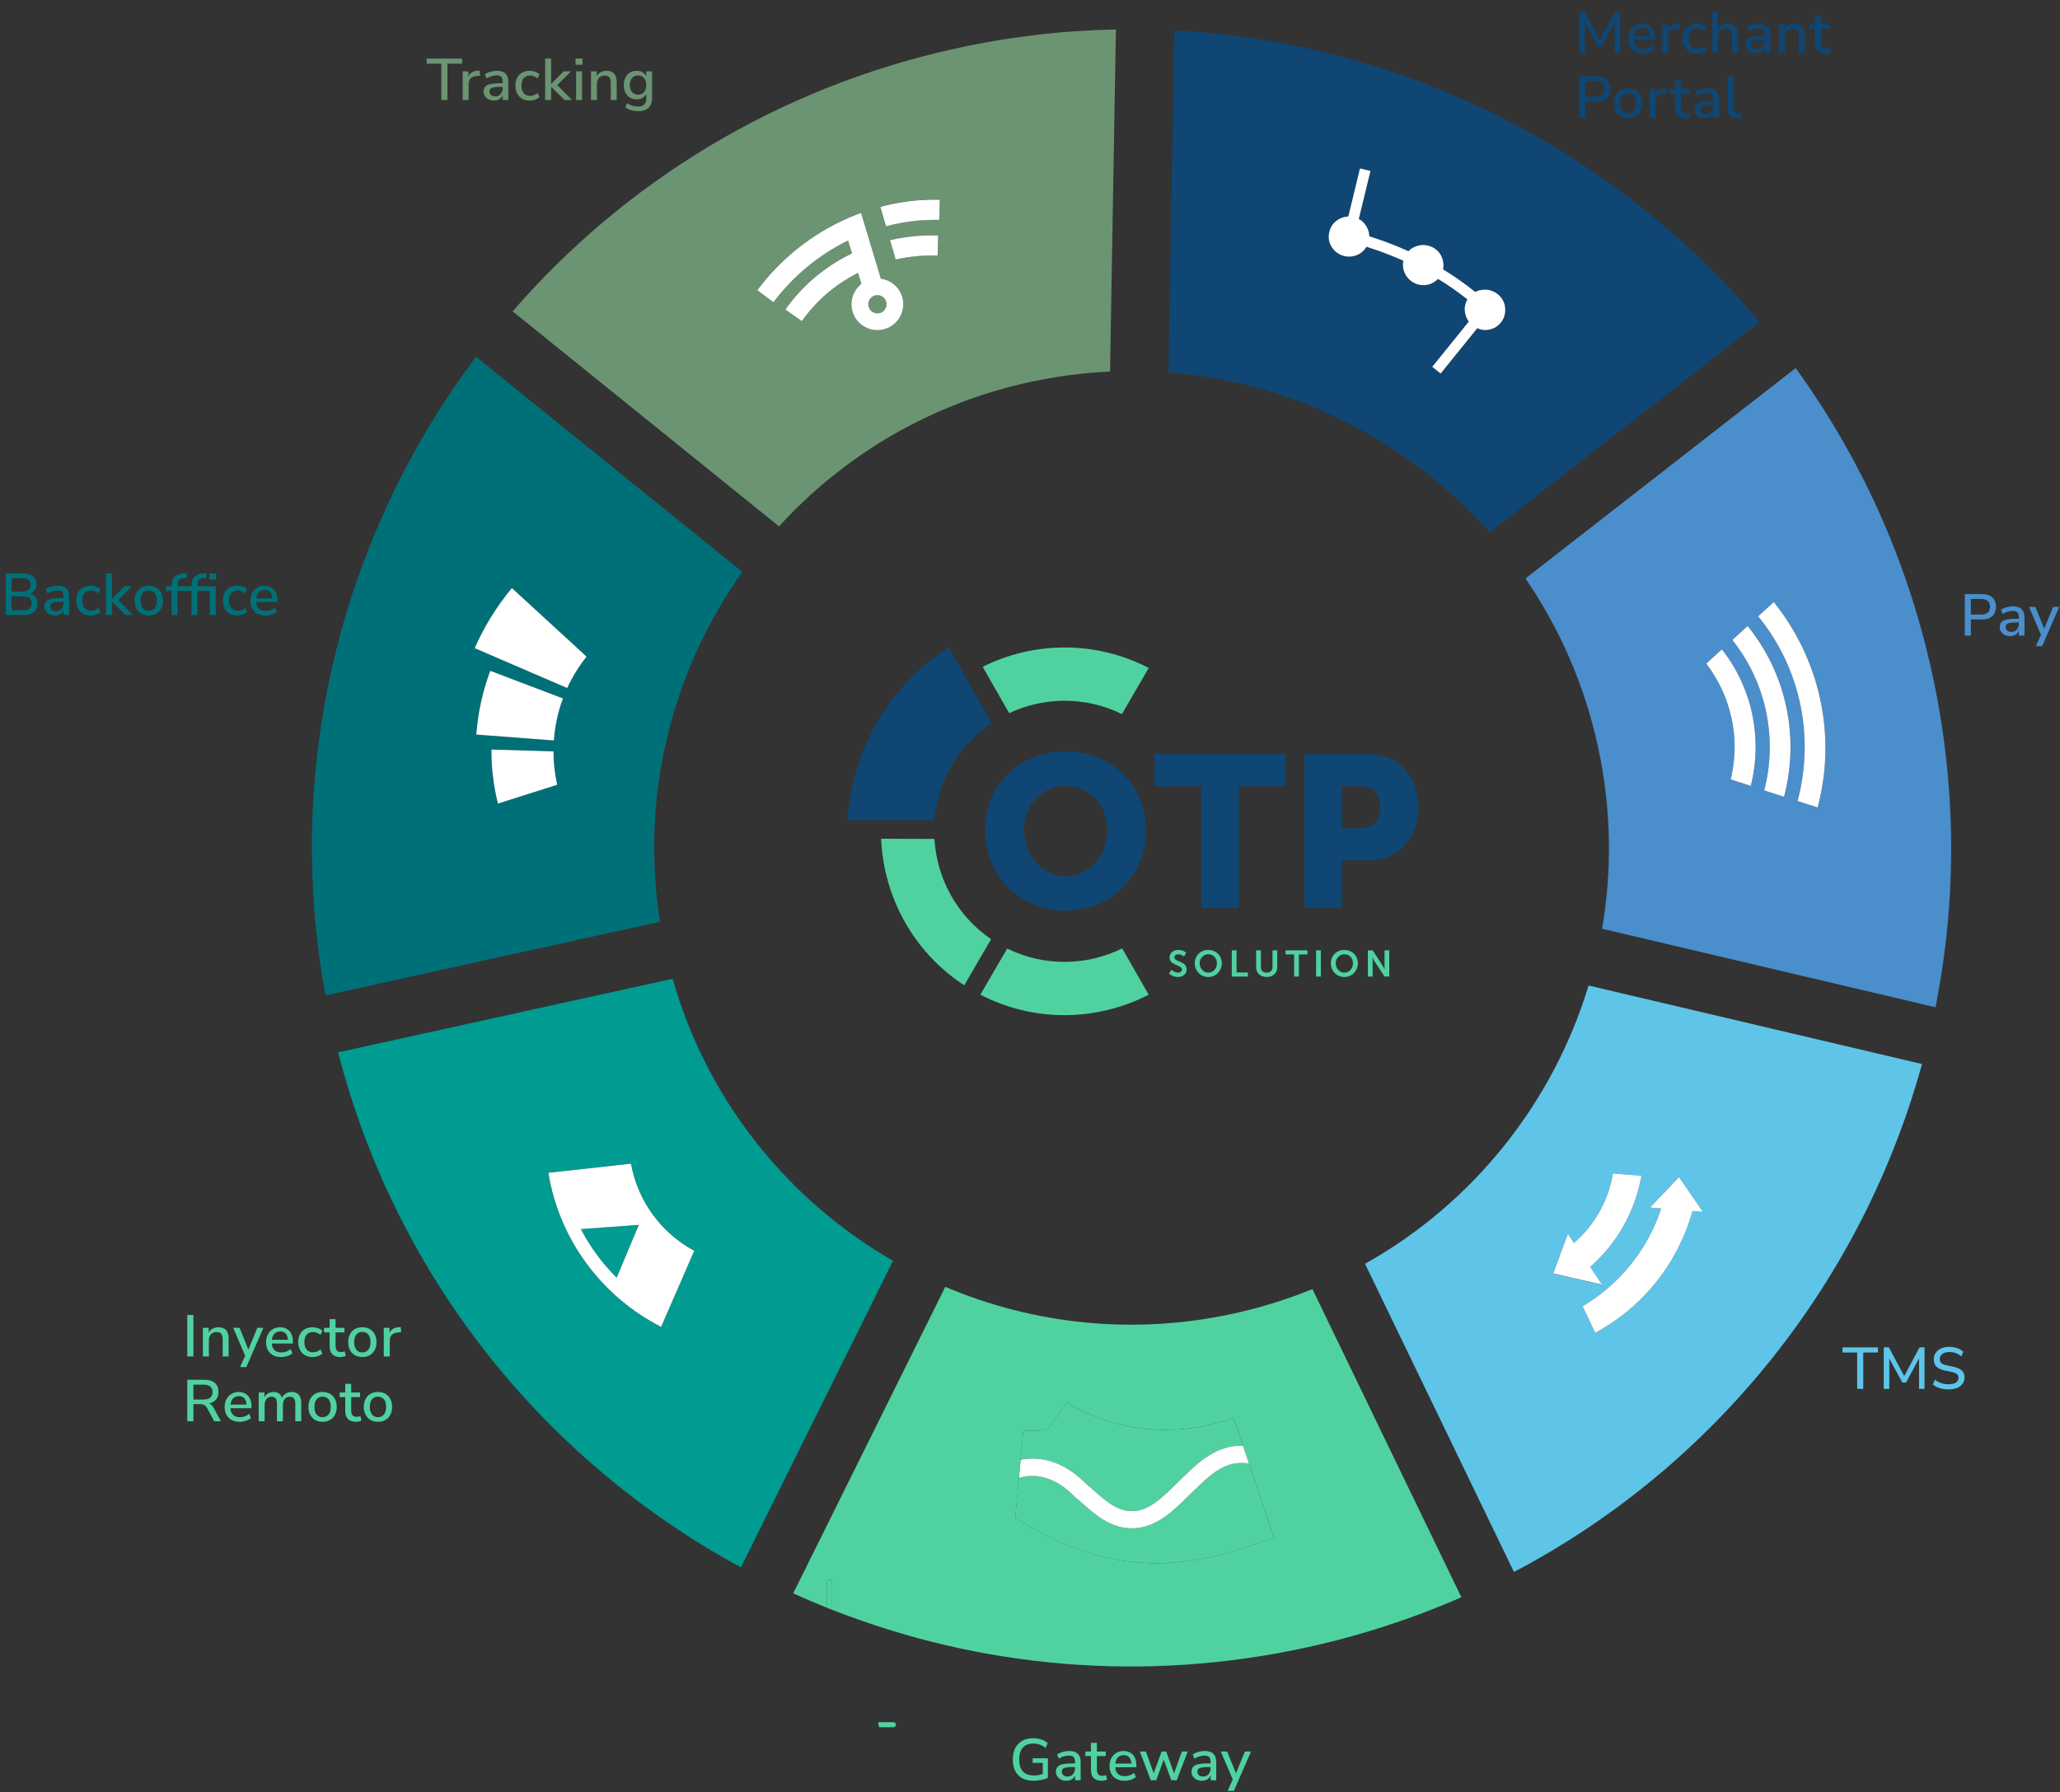 <svg xmlns="http://www.w3.org/2000/svg" width="700" height="609" viewBox="0 0 700 609" fill="none"><rect x="0" y="0" width="700" height="609" fill="#333333" stroke="none"/><g clip-path="url(#clip0_1454_3406)"><path d="M303.581 587C304.056 587 304.447 586.61 304.447 586.135C304.447 585.66 304.056 585.271 303.581 585.271H298.455C298.455 585.881 298.574 586.457 298.744 587H303.581Z" fill="#50D2A0"></path><path d="M423.767 497.276C416.231 496.326 411.292 501.125 405.572 506.703L403.179 509.042C398.766 513.366 393.283 518.757 385.951 519.334C385.476 519.368 385.018 519.385 384.576 519.385C377.329 519.385 372.101 514.722 367.468 510.585C367.077 510.229 366.687 509.907 366.296 509.585C365.635 509.025 364.99 508.483 364.396 507.906C357.199 500.887 350.495 500.989 346.234 502.227L344.979 515.841C375.886 535.237 400.921 535.068 432.847 522.437L424.429 497.428C424.208 497.395 423.987 497.31 423.767 497.276Z" fill="#50D2A0"></path><path d="M419.404 446.361C385.204 453.889 351.156 450.04 321.216 437.324L269.533 541.493C273.318 543.206 277.154 544.834 281.024 546.393V537.73C281.024 537.255 281.414 536.865 281.889 536.865C282.365 536.865 282.755 537.255 282.755 537.73V547.072C332.469 566.62 388.327 572.131 444.422 559.771C462.668 555.752 480.099 550.039 496.58 542.816L445.967 438.087C437.514 441.529 428.637 444.326 419.421 446.361H419.404ZM344.995 515.841L346.251 502.227L346.811 496.055L347.71 486.323C347.71 486.323 349.747 486.255 351.784 486.171C353.821 486.103 355.857 486.018 355.857 486.018L357.198 484.119L361.306 478.253L362.46 476.608C380.01 487.137 400.819 488.527 418.946 481.847L419.794 483.678C419.794 483.678 419.794 483.678 419.811 483.678L422.374 491.291L424.428 497.411L432.847 522.42C400.921 535.068 375.885 535.22 344.978 515.824L344.995 515.841Z" fill="#50D2A0"></path><path d="M368.503 503.719C368.996 504.194 369.522 504.634 370.065 505.092C370.489 505.448 370.93 505.821 371.355 506.211C375.802 510.179 379.994 513.926 385.476 513.485C390.67 513.078 394.93 508.89 399.055 504.855L401.465 502.498C407.269 496.852 413.244 491.054 422.358 491.291L419.795 483.679C419.795 483.679 419.795 483.679 419.778 483.679L418.93 481.847C400.803 488.527 380.011 487.137 362.444 476.608L361.29 478.253L357.182 484.119L355.841 486.018C355.841 486.018 353.805 486.086 351.768 486.171C349.731 486.239 347.694 486.323 347.694 486.323L346.795 496.055C352.481 494.97 360.322 495.75 368.486 503.719H368.503Z" fill="#50D2A0"></path><path d="M281.891 536.865C281.416 536.865 281.025 537.255 281.025 537.73V546.394C281.602 546.631 282.18 546.852 282.757 547.089V537.747C282.757 537.272 282.366 536.882 281.891 536.882V536.865Z" fill="#50D2A0"></path><path d="M463.84 429.492L514.453 534.221C583.142 498.073 632.941 434.917 653.105 361.606L539.811 334.919C527.777 374.61 500.739 408.841 463.84 429.492ZM570.549 400.008L578.679 411.825L575.148 411.537C570.311 428.695 558.786 443.954 542.051 452.923L537.774 443.903C550.215 436.545 559.856 424.812 564.472 410.672L560.653 410.367L570.549 399.991V400.008ZM549.298 398.923L557.768 399.584C555.612 411.944 549.264 422.744 540.337 430.628L544.376 436.63L527.777 432.832L532.75 419.387L534.838 422.49C541.949 416.318 546.566 407.909 548.059 398.855L549.282 398.957L549.298 398.923Z" fill="#5EC5E9"></path><path d="M656.432 228.291C647.963 189.855 631.889 155.047 610.181 125.088L518.357 196.586C529.78 213.252 538.284 232.343 542.9 253.282C547.568 274.424 547.856 295.516 544.394 315.624L657.688 342.311C664.986 305.723 664.986 267.066 656.432 228.291ZM594.922 267.1L594.294 266.896L589.457 265.337L588.099 264.896C591.562 250.79 588.15 236.412 579.799 225.544L580.869 224.578L585.095 220.729C595.703 234.174 598.894 251.417 594.922 267.117V267.1ZM606.243 270.745L599.522 268.575C603.986 251.264 600.472 232.224 588.676 217.44L593.904 212.676C607.448 229.393 611.454 251.078 606.26 270.728L606.243 270.745ZM617.666 274.407L610.843 272.22C616.546 250.993 612.201 227.494 597.468 209.454L602.764 204.622C618.039 223.594 624.353 249.416 617.666 274.424V274.407Z" fill="#4A8ECC"></path><path d="M506.136 180.954L597.942 109.456C548.84 51.013 476.84 14.341 399.037 10.322L397.051 126.58C439.398 129.852 478.504 149.723 506.136 180.954ZM486.702 124.715L499.126 109.337C498.685 108.744 498.328 108.083 498.091 107.32C497.649 105.963 497.615 104.641 497.989 103.352C498.141 102.827 498.362 102.318 498.668 101.826C495.375 99.181 491.997 96.859 488.654 94.841C488.212 95.316 487.703 95.723 487.126 96.045C486.074 96.655 484.953 96.944 483.731 96.96C482.475 96.96 481.304 96.655 480.184 96.011C479.2 95.434 478.385 94.655 477.774 93.637C477.027 92.417 476.688 91.145 476.739 89.806C476.739 89.433 476.823 89.043 476.908 88.67C472.02 86.483 467.658 84.94 464.365 83.922C464.06 84.448 463.669 84.94 463.211 85.38C462.329 86.211 461.31 86.771 460.122 87.059C458.9 87.364 457.678 87.33 456.439 86.974C455.353 86.652 454.385 86.076 453.537 85.245C452.518 84.245 451.89 83.075 451.636 81.769C451.432 80.718 451.5 79.616 451.839 78.446C452.365 76.649 453.503 75.292 455.217 74.411C456.133 73.936 457.101 73.682 458.119 73.631C458.136 73.631 458.17 73.631 458.187 73.631L462.142 57.287L465.706 58.151L461.752 74.445C462.974 75.106 463.924 76.106 464.586 77.463C465.061 78.429 465.299 79.395 465.316 80.379C468.795 81.447 473.429 83.058 478.64 85.414C479.505 84.482 480.608 83.855 481.966 83.515C482.968 83.261 483.969 83.244 484.97 83.448C485.751 83.6 486.464 83.871 487.109 84.245C488.84 85.245 489.927 86.72 490.351 88.704C490.572 89.704 490.589 90.67 490.385 91.603C494.017 93.807 497.7 96.35 501.298 99.283C502.266 98.758 503.335 98.486 504.557 98.486C505.593 98.486 506.56 98.69 507.494 99.131C508.223 99.47 508.851 99.894 509.394 100.402C510.837 101.776 511.55 103.471 511.499 105.506C511.465 107.286 510.837 108.829 509.632 110.1C508.8 110.982 507.799 111.592 506.628 111.931C505.474 112.27 504.303 112.287 503.115 112.016C502.741 111.931 502.368 111.796 502.028 111.643L489.57 127.055L486.719 124.766L486.702 124.715Z" fill="#0F4673"></path><path d="M349.595 129.92C358.829 127.886 368.062 126.682 377.193 126.275L379.196 10C361.154 10.356 342.891 12.492 324.594 16.511C263.797 29.888 212.064 62.169 174.197 105.811L264.714 178.885C286.507 155.013 315.616 137.397 349.595 129.903V129.92ZM318.586 86.838C313.715 86.686 308.945 87.144 304.363 88.161L302.445 81.582C307.706 80.379 313.205 79.819 318.806 79.989L318.603 86.838H318.586ZM319.333 67.866L319.146 74.699C313.053 74.529 306.959 75.292 301.036 76.852L299.101 70.257C305.754 68.493 312.577 67.68 319.316 67.849L319.333 67.866ZM257.314 98.605C264.578 88.873 274.168 80.904 285.047 75.53C287.508 74.326 290.02 73.258 292.566 72.325L299.305 94.688C300.561 94.858 301.8 95.299 302.937 96.028C307.01 98.69 308.147 104.149 305.483 108.201C302.818 112.27 297.353 113.406 293.296 110.744C289.223 108.083 288.085 102.623 290.75 98.571C291.293 97.74 291.955 97.045 292.685 96.469L291.531 92.722C283.961 96.536 277.376 102.098 272.453 109.117L266.852 105.183C272.674 96.909 280.482 90.416 289.494 86.092L288.136 81.701C278.309 86.533 269.517 93.705 262.813 102.674L257.314 98.588V98.605Z" fill="#6B9472"></path><path d="M252.255 194.347L161.738 121.256C116.658 181.36 96.07 259.25 110.616 338.275L224.283 313.25C217.46 270.101 228.493 227.799 252.272 194.33L252.255 194.347ZM187.825 267.184L169.223 273.085C167.679 266.964 166.966 260.809 167.017 254.723L188.097 255.367C188.097 259.165 188.504 262.963 189.353 266.693L187.825 267.167C187.825 267.167 187.825 267.167 187.825 267.184ZM188.216 251.637L161.84 249.636C162.383 242.176 163.996 234.886 166.575 227.985L191.271 237.378C189.557 242.007 188.555 246.805 188.199 251.654L188.216 251.637ZM192.765 233.784L161.314 220.237C164.505 213.014 168.697 206.131 173.959 199.807L192.663 216.982L194.021 218.219L198.179 222.034L199.333 223.102C196.668 226.442 194.496 230.02 192.782 233.75L192.765 233.784Z" fill="#007078"></path><path d="M209.535 434.222L217.088 416.25L197.383 417.674C200.574 423.829 204.698 429.407 209.535 434.205V434.222Z" fill="#009B91"></path><path d="M228.545 332.63L114.895 357.638C134.855 435.138 185.977 496.971 251.764 532.661L303.464 428.474C268.075 408.061 240.46 374.423 228.562 332.63H228.545ZM235.385 426.253L224.658 450.905C204.936 440.834 190.101 421.777 186.35 398.549L207.007 396.278L208.5 396.108L213.1 395.599L214.39 395.464C216.766 408.434 224.947 419.099 235.894 425.033L235.368 426.219L235.385 426.253Z" fill="#009B91"></path><path d="M580.868 224.561L579.799 225.527C588.133 236.412 591.561 250.79 588.099 264.879L589.456 265.32L594.294 266.88L594.922 267.083C598.893 251.366 595.702 234.14 585.094 220.695L580.868 224.544V224.561Z" fill="white"></path><path d="M588.66 217.474C600.456 232.258 603.986 251.298 599.505 268.609L606.227 270.779C611.437 251.129 607.415 229.444 593.87 212.727L588.643 217.491L588.66 217.474Z" fill="white"></path><path d="M597.451 209.454C612.184 227.494 616.529 250.993 610.826 272.221L617.649 274.408C624.336 249.4 618.022 223.595 602.747 204.605L597.451 209.438V209.454Z" fill="white"></path><path d="M532.598 424.32L536.4 433.764C537.757 432.764 539.081 431.713 540.337 430.594L534.855 422.438C534.125 423.083 533.378 423.71 532.598 424.303V424.32Z" fill="white"></path><path d="M540.336 430.611C549.264 422.744 555.612 411.944 557.767 399.567L549.298 398.905L548.076 398.804C546.582 407.857 541.965 416.267 534.854 422.438L532.766 419.336L527.793 432.781L544.392 436.579L540.353 430.577L540.336 430.611Z" fill="white"></path><path d="M570.548 400.008L560.653 410.384L564.472 410.689C559.855 424.829 550.215 436.545 537.773 443.92L542.051 452.94C558.803 443.971 570.311 428.712 575.148 411.554L578.678 411.842L570.548 400.025V400.008Z" fill="white"></path><path d="M565.576 406.941C565.253 408.213 564.863 409.468 564.473 410.705L575.149 411.553C575.352 410.858 575.556 410.163 575.726 409.451L565.593 406.941H565.576Z" fill="white"></path><path d="M188.081 255.367L167.001 254.723C166.95 260.792 167.663 266.964 169.207 273.085L187.809 267.184C187.809 267.184 187.809 267.184 187.809 267.167L189.337 266.693C188.505 262.98 188.081 259.182 188.081 255.367Z" fill="white"></path><path d="M161.84 249.637L188.216 251.637C188.555 246.788 189.574 241.99 191.288 237.362L166.592 227.969C164.012 234.869 162.4 242.16 161.857 249.62L161.84 249.637Z" fill="white"></path><path d="M198.162 222.068L194.004 218.254L192.646 217.016L173.942 199.841C168.68 206.165 164.488 213.048 161.297 220.271L192.748 233.818C194.462 230.088 196.634 226.51 199.299 223.17L198.145 222.102L198.162 222.068Z" fill="white"></path><path d="M364.395 507.906C364.989 508.483 365.634 509.025 366.296 509.585C366.669 509.907 367.059 510.229 367.467 510.585C372.1 514.722 377.328 519.385 384.575 519.385C385.034 519.385 385.492 519.368 385.95 519.334C393.283 518.757 398.765 513.366 403.178 509.042L405.571 506.703C411.291 501.142 416.23 496.326 423.766 497.276C423.97 497.31 424.207 497.378 424.428 497.428L422.374 491.308C413.277 491.054 407.285 496.869 401.48 502.515L399.07 504.872C394.946 508.907 390.703 513.078 385.492 513.501C380.01 513.942 375.817 510.195 371.371 506.228C370.946 505.838 370.505 505.482 370.081 505.109C369.537 504.651 369.011 504.21 368.519 503.736C360.355 495.767 352.514 494.987 346.828 496.072L346.268 502.244C350.528 501.006 357.232 500.904 364.429 507.923L364.395 507.906Z" fill="white"></path><path d="M214.389 395.48L213.099 395.616L208.499 396.125L207.006 396.294L186.35 398.566C190.101 421.777 204.935 440.851 224.657 450.922L235.384 426.27L235.911 425.083C224.946 419.149 216.765 408.502 214.406 395.514L214.389 395.48ZM209.535 434.222C204.697 429.407 200.573 423.846 197.382 417.691L217.088 416.267L209.535 434.239V434.222Z" fill="white"></path><path d="M503.097 111.965C504.285 112.236 505.457 112.219 506.611 111.88C507.782 111.541 508.783 110.931 509.615 110.049C510.82 108.777 511.448 107.252 511.482 105.454C511.533 103.437 510.82 101.741 509.377 100.351C508.834 99.842 508.206 99.418 507.476 99.079C506.543 98.639 505.575 98.435 504.54 98.435C503.335 98.435 502.249 98.706 501.281 99.232C497.683 96.299 493.983 93.756 490.368 91.552C490.554 90.619 490.554 89.653 490.334 88.652C489.892 86.686 488.823 85.194 487.092 84.193C486.447 83.82 485.734 83.566 484.953 83.396C483.952 83.193 482.95 83.227 481.949 83.464C480.591 83.803 479.488 84.431 478.622 85.363C473.412 83.023 468.795 81.396 465.299 80.328C465.299 79.344 465.044 78.361 464.569 77.411C463.907 76.055 462.956 75.055 461.734 74.393L465.689 58.1L462.125 57.235L458.17 73.58C458.17 73.58 458.119 73.58 458.102 73.58C457.084 73.63 456.116 73.885 455.2 74.359C453.469 75.258 452.348 76.597 451.822 78.395C451.483 79.548 451.415 80.667 451.618 81.718C451.873 83.023 452.518 84.193 453.519 85.194C454.368 86.024 455.336 86.618 456.422 86.923C457.661 87.279 458.883 87.313 460.105 87.008C461.293 86.719 462.311 86.16 463.194 85.329C463.652 84.888 464.043 84.397 464.348 83.871C467.641 84.888 472.003 86.431 476.891 88.618C476.806 88.991 476.738 89.364 476.721 89.754C476.67 91.094 477.01 92.365 477.757 93.586C478.385 94.603 479.182 95.383 480.167 95.96C481.287 96.604 482.458 96.926 483.714 96.909C484.936 96.909 486.056 96.604 487.109 95.994C487.686 95.654 488.195 95.248 488.636 94.79C491.98 96.808 495.358 99.13 498.65 101.775C498.362 102.267 498.124 102.775 497.971 103.301C497.598 104.59 497.632 105.912 498.073 107.268C498.311 108.014 498.667 108.676 499.109 109.286L486.684 124.664L489.536 126.953L501.994 111.541C502.35 111.694 502.707 111.812 503.08 111.914L503.097 111.965Z" fill="white"></path><path d="M296.453 105.998C297.878 106.93 299.813 106.54 300.747 105.099C301.68 103.675 301.29 101.742 299.847 100.809C298.422 99.877 296.487 100.267 295.553 101.708C294.62 103.132 295.01 105.065 296.453 105.998Z" fill="#6B9472"></path><path d="M319.163 74.716L319.349 67.883C312.611 67.697 305.788 68.527 299.135 70.291L301.07 76.886C306.993 75.326 313.086 74.58 319.18 74.733L319.163 74.716Z" fill="white"></path><path d="M304.378 88.177C308.961 87.16 313.73 86.702 318.602 86.855L318.805 80.005C313.204 79.836 307.705 80.395 302.443 81.599L304.361 88.177H304.378Z" fill="white"></path><path d="M288.153 81.718L289.511 86.109C280.515 90.432 272.691 96.926 266.869 105.2L272.47 109.133C277.409 102.114 283.978 96.553 291.547 92.738L292.702 96.485C291.972 97.062 291.31 97.757 290.767 98.588C288.102 102.657 289.239 108.116 293.313 110.761C297.386 113.423 302.834 112.287 305.499 108.218C308.164 104.149 307.027 98.706 302.953 96.044C301.816 95.298 300.577 94.874 299.321 94.705L292.583 72.342C290.037 73.274 287.525 74.342 285.064 75.546C274.184 80.904 264.578 88.889 257.33 98.621L262.829 102.708C269.534 93.739 278.326 86.567 288.153 81.735V81.718ZM295.553 101.707C296.487 100.283 298.421 99.876 299.847 100.809C301.273 101.741 301.68 103.657 300.747 105.098C299.813 106.522 297.895 106.929 296.453 105.997C295.027 105.064 294.62 103.131 295.553 101.707Z" fill="white"></path><path d="M149.981 34V21.64H144.981V19.9H157.041V21.64H152.041V34H149.981ZM157.204 34V24.24H159.164V26.58H158.964C159.178 25.78 159.558 25.173 160.104 24.76C160.664 24.347 161.404 24.107 162.324 24.04L162.984 24L163.124 25.72L161.904 25.84C161.038 25.92 160.378 26.193 159.924 26.66C159.471 27.127 159.244 27.767 159.244 28.58V34H157.204ZM167.888 34.18C167.208 34.18 166.594 34.047 166.048 33.78C165.514 33.513 165.094 33.153 164.788 32.7C164.481 32.247 164.328 31.733 164.328 31.16C164.328 30.44 164.508 29.873 164.868 29.46C165.241 29.033 165.848 28.733 166.688 28.56C167.541 28.373 168.688 28.28 170.128 28.28H171.068V29.52H170.148C169.428 29.52 168.821 29.547 168.328 29.6C167.834 29.653 167.441 29.74 167.148 29.86C166.854 29.967 166.641 30.12 166.508 30.32C166.388 30.52 166.328 30.76 166.328 31.04C166.328 31.547 166.501 31.96 166.848 32.28C167.194 32.587 167.674 32.74 168.288 32.74C168.781 32.74 169.214 32.627 169.588 32.4C169.961 32.16 170.254 31.84 170.468 31.44C170.694 31.04 170.808 30.58 170.808 30.06V27.76C170.808 27 170.648 26.453 170.328 26.12C170.008 25.787 169.481 25.62 168.748 25.62C168.188 25.62 167.628 25.707 167.068 25.88C166.508 26.04 165.934 26.3 165.348 26.66L164.728 25.24C165.074 25 165.474 24.793 165.928 24.62C166.381 24.447 166.854 24.313 167.348 24.22C167.854 24.113 168.341 24.06 168.808 24.06C169.701 24.06 170.434 24.2 171.008 24.48C171.594 24.76 172.028 25.187 172.308 25.76C172.588 26.333 172.728 27.073 172.728 27.98V34H170.828V31.82H171.008C170.901 32.313 170.701 32.74 170.408 33.1C170.128 33.447 169.774 33.713 169.348 33.9C168.921 34.087 168.434 34.18 167.888 34.18ZM180.01 34.18C179.01 34.18 178.143 33.973 177.41 33.56C176.69 33.133 176.13 32.54 175.73 31.78C175.33 31.007 175.13 30.1 175.13 29.06C175.13 28.033 175.33 27.147 175.73 26.4C176.13 25.653 176.69 25.08 177.41 24.68C178.143 24.267 179.01 24.06 180.01 24.06C180.623 24.06 181.23 24.167 181.83 24.38C182.43 24.58 182.923 24.873 183.31 25.26L182.67 26.68C182.31 26.333 181.903 26.08 181.45 25.92C180.997 25.747 180.57 25.66 180.17 25.66C179.223 25.66 178.49 25.96 177.97 26.56C177.463 27.147 177.21 27.987 177.21 29.08C177.21 30.173 177.463 31.033 177.97 31.66C178.49 32.273 179.223 32.58 180.17 32.58C180.57 32.58 180.997 32.5 181.45 32.34C181.903 32.167 182.31 31.907 182.67 31.56L183.31 33C182.923 33.36 182.423 33.647 181.81 33.86C181.21 34.073 180.61 34.18 180.01 34.18ZM185.246 34V19.9H187.266V28.5H187.306L191.546 24.24H194.046L188.906 29.4V28.46L194.406 34H191.886L187.306 29.54H187.266V34H185.246ZM195.578 21.98V19.88H197.938V21.98H195.578ZM195.758 34V24.24H197.778V34H195.758ZM200.822 34V24.24H202.782V26.32H202.562C202.855 25.573 203.315 25.013 203.942 24.64C204.568 24.253 205.288 24.06 206.102 24.06C206.875 24.06 207.515 24.207 208.022 24.5C208.542 24.78 208.928 25.213 209.182 25.8C209.435 26.373 209.562 27.1 209.562 27.98V34H207.542V28.1C207.542 27.54 207.468 27.087 207.322 26.74C207.175 26.38 206.955 26.113 206.662 25.94C206.368 25.767 205.988 25.68 205.522 25.68C204.988 25.68 204.515 25.793 204.102 26.02C203.702 26.247 203.388 26.573 203.162 27C202.948 27.427 202.842 27.92 202.842 28.48V34H200.822ZM216.965 37.78C216.085 37.78 215.265 37.673 214.505 37.46C213.745 37.247 213.072 36.927 212.485 36.5L213.105 35.06C213.492 35.313 213.885 35.527 214.285 35.7C214.698 35.887 215.112 36.02 215.525 36.1C215.952 36.18 216.385 36.22 216.825 36.22C217.758 36.22 218.458 35.98 218.925 35.5C219.392 35.033 219.625 34.34 219.625 33.42V31.38H219.805C219.605 32.113 219.185 32.693 218.545 33.12C217.905 33.547 217.165 33.76 216.325 33.76C215.445 33.76 214.678 33.56 214.025 33.16C213.372 32.747 212.865 32.18 212.505 31.46C212.145 30.727 211.965 29.873 211.965 28.9C211.965 27.927 212.145 27.08 212.505 26.36C212.865 25.64 213.372 25.08 214.025 24.68C214.678 24.267 215.445 24.06 216.325 24.06C217.178 24.06 217.918 24.273 218.545 24.7C219.185 25.127 219.598 25.707 219.785 26.44H219.625V24.24H221.585V33.18C221.585 34.193 221.412 35.04 221.065 35.72C220.718 36.413 220.198 36.927 219.505 37.26C218.825 37.607 217.978 37.78 216.965 37.78ZM216.805 32.18C217.672 32.18 218.352 31.887 218.845 31.3C219.352 30.713 219.605 29.913 219.605 28.9C219.605 27.9 219.352 27.107 218.845 26.52C218.352 25.933 217.672 25.64 216.805 25.64C215.952 25.64 215.272 25.933 214.765 26.52C214.258 27.107 214.005 27.9 214.005 28.9C214.005 29.913 214.258 30.713 214.765 31.3C215.272 31.887 215.952 32.18 216.805 32.18Z" fill="#6B9472"></path></g><path d="M1.935 209V194.9H7.815C9.281 194.9 10.415 195.227 11.214 195.88C12.028 196.52 12.434 197.42 12.434 198.58C12.434 199.433 12.181 200.153 11.675 200.74C11.168 201.327 10.481 201.72 9.615 201.92V201.62C10.268 201.713 10.828 201.913 11.294 202.22C11.774 202.513 12.141 202.907 12.395 203.4C12.648 203.88 12.774 204.447 12.774 205.1C12.774 205.927 12.588 206.633 12.214 207.22C11.841 207.807 11.301 208.253 10.595 208.56C9.888 208.853 9.041 209 8.055 209H1.935ZM3.935 207.4H7.815C8.215 207.4 8.568 207.373 8.875 207.32C9.195 207.253 9.468 207.16 9.695 207.04C9.935 206.907 10.134 206.747 10.294 206.56C10.454 206.36 10.568 206.133 10.634 205.88C10.714 205.627 10.755 205.34 10.755 205.02C10.755 204.7 10.714 204.413 10.634 204.16C10.568 203.907 10.454 203.687 10.294 203.5C10.134 203.313 9.935 203.16 9.695 203.04C9.468 202.907 9.195 202.813 8.875 202.76C8.568 202.693 8.215 202.66 7.815 202.66H3.935V207.4ZM3.935 201.06H7.495C8.455 201.06 9.181 200.867 9.675 200.48C10.168 200.093 10.415 199.527 10.415 198.78C10.415 198.033 10.168 197.467 9.675 197.08C9.181 196.693 8.455 196.5 7.495 196.5H3.935V201.06ZM18.667 209.18C17.987 209.18 17.374 209.047 16.827 208.78C16.294 208.513 15.874 208.153 15.567 207.7C15.261 207.247 15.107 206.733 15.107 206.16C15.107 205.44 15.287 204.873 15.647 204.46C16.021 204.033 16.627 203.733 17.467 203.56C18.321 203.373 19.467 203.28 20.907 203.28H21.847V204.52H20.927C20.207 204.52 19.601 204.547 19.107 204.6C18.614 204.653 18.221 204.74 17.927 204.86C17.634 204.967 17.421 205.12 17.287 205.32C17.167 205.52 17.107 205.76 17.107 206.04C17.107 206.547 17.281 206.96 17.627 207.28C17.974 207.587 18.454 207.74 19.067 207.74C19.561 207.74 19.994 207.627 20.367 207.4C20.741 207.16 21.034 206.84 21.247 206.44C21.474 206.04 21.587 205.58 21.587 205.06V202.76C21.587 202 21.427 201.453 21.107 201.12C20.787 200.787 20.261 200.62 19.527 200.62C18.967 200.62 18.407 200.707 17.847 200.88C17.287 201.04 16.714 201.3 16.127 201.66L15.507 200.24C15.854 200 16.254 199.793 16.707 199.62C17.161 199.447 17.634 199.313 18.127 199.22C18.634 199.113 19.121 199.06 19.587 199.06C20.481 199.06 21.214 199.2 21.787 199.48C22.374 199.76 22.807 200.187 23.087 200.76C23.367 201.333 23.507 202.073 23.507 202.98V209H21.607V206.82H21.787C21.681 207.313 21.481 207.74 21.187 208.1C20.907 208.447 20.554 208.713 20.127 208.9C19.701 209.087 19.214 209.18 18.667 209.18ZM30.79 209.18C29.79 209.18 28.923 208.973 28.189 208.56C27.47 208.133 26.91 207.54 26.509 206.78C26.11 206.007 25.91 205.1 25.91 204.06C25.91 203.033 26.11 202.147 26.509 201.4C26.91 200.653 27.47 200.08 28.189 199.68C28.923 199.267 29.79 199.06 30.79 199.06C31.403 199.06 32.01 199.167 32.609 199.38C33.209 199.58 33.703 199.873 34.09 200.26L33.45 201.68C33.09 201.333 32.683 201.08 32.23 200.92C31.776 200.747 31.349 200.66 30.95 200.66C30.003 200.66 29.27 200.96 28.75 201.56C28.243 202.147 27.989 202.987 27.989 204.08C27.989 205.173 28.243 206.033 28.75 206.66C29.27 207.273 30.003 207.58 30.95 207.58C31.349 207.58 31.776 207.5 32.23 207.34C32.683 207.167 33.09 206.907 33.45 206.56L34.09 208C33.703 208.36 33.203 208.647 32.59 208.86C31.989 209.073 31.39 209.18 30.79 209.18ZM36.026 209V194.9H38.045V203.5H38.086L42.325 199.24H44.825L39.685 204.4V203.46L45.185 209H42.666L38.086 204.54H38.045V209H36.026ZM50.563 209.18C49.577 209.18 48.723 208.973 48.003 208.56C47.297 208.147 46.743 207.56 46.343 206.8C45.943 206.04 45.743 205.147 45.743 204.12C45.743 203.08 45.943 202.187 46.343 201.44C46.743 200.68 47.297 200.093 48.003 199.68C48.723 199.267 49.577 199.06 50.563 199.06C51.536 199.06 52.377 199.267 53.083 199.68C53.803 200.093 54.363 200.68 54.763 201.44C55.163 202.2 55.363 203.093 55.363 204.12C55.363 205.147 55.163 206.04 54.763 206.8C54.363 207.56 53.803 208.147 53.083 208.56C52.377 208.973 51.536 209.18 50.563 209.18ZM50.543 207.62C51.383 207.62 52.056 207.32 52.563 206.72C53.07 206.12 53.323 205.253 53.323 204.12C53.323 202.973 53.07 202.107 52.563 201.52C52.056 200.933 51.383 200.64 50.543 200.64C49.717 200.64 49.05 200.933 48.543 201.52C48.036 202.107 47.783 202.973 47.783 204.12C47.783 205.253 48.036 206.12 48.543 206.72C49.05 207.32 49.717 207.62 50.543 207.62ZM58.314 209V200.8H56.414V199.24H58.894L58.314 199.78V199.06C58.314 197.727 58.654 196.72 59.334 196.04C60.027 195.347 61.087 194.96 62.514 194.88L63.394 194.82L63.534 196.34L62.614 196.4C62.067 196.427 61.627 196.533 61.294 196.72C60.961 196.907 60.714 197.173 60.554 197.52C60.407 197.853 60.334 198.273 60.334 198.78V199.56L60.054 199.24H63.074V200.8H60.334V209H58.314ZM65.077 209V200.8H63.177V199.24H65.657L65.077 199.78V199.06C65.077 197.727 65.417 196.72 66.097 196.04C66.79 195.347 67.85 194.96 69.277 194.88L70.077 194.84L70.197 196.36L69.377 196.4C68.83 196.427 68.39 196.533 68.057 196.72C67.723 196.907 67.477 197.173 67.317 197.52C67.17 197.853 67.097 198.273 67.097 198.78V199.48V199.24H73.317V209H71.297V200.8H67.097V209H65.077ZM71.117 196.98V194.88H73.477V196.98H71.117ZM80.637 209.18C79.637 209.18 78.77 208.973 78.037 208.56C77.317 208.133 76.757 207.54 76.357 206.78C75.957 206.007 75.757 205.1 75.757 204.06C75.757 203.033 75.957 202.147 76.357 201.4C76.757 200.653 77.317 200.08 78.037 199.68C78.77 199.267 79.637 199.06 80.637 199.06C81.251 199.06 81.857 199.167 82.457 199.38C83.057 199.58 83.55 199.873 83.937 200.26L83.297 201.68C82.937 201.333 82.531 201.08 82.077 200.92C81.624 200.747 81.197 200.66 80.797 200.66C79.85 200.66 79.117 200.96 78.597 201.56C78.091 202.147 77.837 202.987 77.837 204.08C77.837 205.173 78.091 206.033 78.597 206.66C79.117 207.273 79.85 207.58 80.797 207.58C81.197 207.58 81.624 207.5 82.077 207.34C82.531 207.167 82.937 206.907 83.297 206.56L83.937 208C83.55 208.36 83.05 208.647 82.437 208.86C81.837 209.073 81.237 209.18 80.637 209.18ZM90.258 209.18C89.191 209.18 88.271 208.98 87.498 208.58C86.738 208.167 86.144 207.587 85.718 206.84C85.305 206.08 85.098 205.18 85.098 204.14C85.098 203.127 85.305 202.24 85.718 201.48C86.131 200.72 86.698 200.127 87.418 199.7C88.138 199.273 88.958 199.06 89.878 199.06C90.784 199.06 91.558 199.26 92.198 199.66C92.851 200.047 93.351 200.6 93.698 201.32C94.044 202.04 94.218 202.9 94.218 203.9V204.58H86.698V203.34H92.858L92.518 203.62C92.518 202.62 92.298 201.847 91.858 201.3C91.418 200.753 90.784 200.48 89.958 200.48C89.331 200.48 88.798 200.627 88.358 200.92C87.931 201.213 87.605 201.62 87.378 202.14C87.151 202.66 87.038 203.267 87.038 203.96V204.08C87.038 204.853 87.158 205.507 87.398 206.04C87.651 206.56 88.018 206.953 88.498 207.22C88.978 207.487 89.571 207.62 90.278 207.62C90.838 207.62 91.385 207.533 91.918 207.36C92.465 207.173 92.978 206.887 93.458 206.5L94.058 207.9C93.618 208.3 93.051 208.613 92.358 208.84C91.665 209.067 90.965 209.18 90.258 209.18Z" fill="#007078"></path><g clip-path="url(#clip1_1454_3406)"><path d="M381.331 322.312C369.351 328.209 354.929 328.599 342.246 322.358L333.135 338.036C351.621 347.609 372.904 347.02 390.324 338.043L381.331 322.312Z" fill="#50D2A0"></path><path d="M342.918 242.35C354.742 236.81 368.82 236.572 381.232 242.679L390.343 227.002C372.128 217.566 351.193 218.002 333.918 226.604L342.918 242.35Z" fill="#50D2A0"></path><path d="M317.518 285.104L299.422 285.039C300.232 304.642 310.226 323.472 327.665 334.849L336.776 319.171C325.094 311.205 318.313 298.451 317.518 285.104Z" fill="#50D2A0"></path><path d="M362.113 255.364C377.902 255.364 389.455 267.081 389.455 282.092C389.455 297.104 377.906 309.479 362.113 309.479C346.32 309.479 334.771 297.471 334.771 282.092C334.771 266.714 346.32 255.364 362.113 255.364ZM362.113 297.762C369.937 297.762 376.221 291.027 376.221 282.092C376.221 273.157 369.933 267.081 362.113 267.081C354.293 267.081 348.005 273.525 348.005 282.092C348.005 290.66 354.293 297.762 362.113 297.762Z" fill="#0F4673"></path><path d="M408.166 267.226H392.305V256.24H436.826V267.226H420.96V308.598H408.166V267.226Z" fill="#0F4673"></path><path d="M443.254 256.241H464.964C475.126 256.241 481.999 263.711 481.999 274.256C481.999 284.802 475.126 292.417 464.964 292.417H456.044V308.599H443.25V256.241H443.254ZM462.336 281.431C466.794 281.431 468.987 278.427 468.987 274.256C468.987 270.085 466.794 267.227 462.554 267.227H456.048V281.431H462.336Z" fill="#0F4673"></path><path d="M336.311 244.516C336.311 244.516 336.315 244.516 336.319 244.513L333.916 240.307C333.916 240.307 333.919 240.307 333.923 240.303L333.14 238.933C333.14 238.933 333.144 238.933 333.148 238.93L322.329 220C301.573 233.328 289.444 255.586 288 278.771H316.178C316.178 278.771 316.178 278.76 316.178 278.752H317.542C318.665 265.73 325.496 253.398 336.983 245.687L336.311 244.513V244.516Z" fill="#0F4673"></path><path d="M398.111 329.594C398.111 329.594 399.074 330.535 400.327 330.535C401.003 330.535 401.618 330.183 401.618 329.456C401.618 327.865 397.42 328.14 397.42 325.404C397.42 323.923 398.695 322.817 400.399 322.817C402.103 322.817 403.054 323.77 403.054 323.77L402.351 325.086C402.351 325.086 401.5 324.31 400.384 324.31C399.631 324.31 399.043 324.75 399.043 325.377C399.043 326.958 403.226 326.567 403.226 329.418C403.226 330.834 402.149 332.028 400.296 332.028C398.317 332.028 397.229 330.811 397.229 330.811L398.107 329.594H398.111Z" fill="#50D2A0"></path><path d="M410.584 322.821C413.201 322.821 415.18 324.815 415.18 327.363C415.18 329.912 413.201 332.032 410.584 332.032C407.967 332.032 405.988 329.984 405.988 327.363C405.988 324.742 407.967 322.821 410.584 322.821ZM410.584 330.551C412.211 330.551 413.514 329.196 413.514 327.363C413.514 325.53 412.211 324.302 410.584 324.302C408.957 324.302 407.654 325.607 407.654 327.363C407.654 329.12 408.957 330.551 410.584 330.551Z" fill="#50D2A0"></path><path d="M418.576 322.971H420.192V330.486H424.039V331.879H418.576V322.971Z" fill="#50D2A0"></path><path d="M426.842 322.971H428.458V328.68C428.458 329.87 429.233 330.551 430.425 330.551C431.617 330.551 432.404 329.874 432.404 328.668V322.971H434.02V328.68C434.02 330.673 432.58 332.032 430.437 332.032C428.293 332.032 426.842 330.677 426.842 328.68V322.971Z" fill="#50D2A0"></path><path d="M439.747 324.364H436.828V322.971H444.281V324.364H441.363V331.879H439.747V324.364Z" fill="#50D2A0"></path><path d="M448.829 322.971H447.213V331.879H448.829V322.971Z" fill="#50D2A0"></path><path d="M456.82 322.821C459.437 322.821 461.416 324.815 461.416 327.363C461.416 329.912 459.437 332.032 456.82 332.032C454.203 332.032 452.225 329.984 452.225 327.363C452.225 324.742 454.203 322.821 456.82 322.821ZM456.82 330.551C458.448 330.551 459.75 329.196 459.75 327.363C459.75 325.53 458.448 324.302 456.82 324.302C455.193 324.302 453.89 325.607 453.89 327.363C453.89 329.12 455.193 330.551 456.82 330.551Z" fill="#50D2A0"></path><path d="M464.812 322.971H466.428L469.798 328.114C470.138 328.63 470.535 329.495 470.535 329.495H470.562C470.562 329.495 470.474 328.642 470.474 328.114V322.971H472.079V331.879H470.474L467.105 326.747C466.765 326.235 466.363 325.366 466.363 325.366H466.337C466.337 325.366 466.425 326.219 466.425 326.747V331.879H464.809V322.971H464.812Z" fill="#50D2A0"></path></g><path d="M536.68 18V3.9H538.42L543.96 14.22H543.34L548.84 3.9H550.54V18H548.68V6.84H549.12L544.26 15.84H543L538.08 6.82H538.56V18H536.68ZM558.427 18.18C557.36 18.18 556.44 17.98 555.667 17.58C554.907 17.167 554.313 16.587 553.887 15.84C553.473 15.08 553.267 14.18 553.267 13.14C553.267 12.127 553.473 11.24 553.887 10.48C554.3 9.72 554.867 9.127 555.587 8.7C556.307 8.273 557.127 8.06 558.047 8.06C558.953 8.06 559.727 8.26 560.367 8.66C561.02 9.047 561.52 9.6 561.867 10.32C562.213 11.04 562.387 11.9 562.387 12.9V13.58H554.867V12.34H561.027L560.687 12.62C560.687 11.62 560.467 10.847 560.027 10.3C559.587 9.753 558.953 9.48 558.127 9.48C557.5 9.48 556.967 9.627 556.527 9.92C556.1 10.213 555.773 10.62 555.547 11.14C555.32 11.66 555.207 12.267 555.207 12.96V13.08C555.207 13.853 555.327 14.507 555.567 15.04C555.82 15.56 556.187 15.953 556.667 16.22C557.147 16.487 557.74 16.62 558.447 16.62C559.007 16.62 559.553 16.533 560.087 16.36C560.633 16.173 561.147 15.887 561.627 15.5L562.227 16.9C561.787 17.3 561.22 17.613 560.527 17.84C559.833 18.067 559.133 18.18 558.427 18.18ZM564.789 18V8.24H566.749V10.58H566.549C566.762 9.78 567.142 9.173 567.689 8.76C568.249 8.347 568.989 8.107 569.909 8.04L570.569 8L570.709 9.72L569.489 9.84C568.622 9.92 567.962 10.193 567.509 10.66C567.055 11.127 566.829 11.767 566.829 12.58V18H564.789ZM576.613 18.18C575.613 18.18 574.746 17.973 574.013 17.56C573.293 17.133 572.733 16.54 572.333 15.78C571.933 15.007 571.733 14.1 571.733 13.06C571.733 12.033 571.933 11.147 572.333 10.4C572.733 9.653 573.293 9.08 574.013 8.68C574.746 8.267 575.613 8.06 576.613 8.06C577.226 8.06 577.833 8.167 578.433 8.38C579.033 8.58 579.526 8.873 579.913 9.26L579.273 10.68C578.913 10.333 578.506 10.08 578.053 9.92C577.6 9.747 577.173 9.66 576.773 9.66C575.826 9.66 575.093 9.96 574.573 10.56C574.066 11.147 573.813 11.987 573.813 13.08C573.813 14.173 574.066 15.033 574.573 15.66C575.093 16.273 575.826 16.58 576.773 16.58C577.173 16.58 577.6 16.5 578.053 16.34C578.506 16.167 578.913 15.907 579.273 15.56L579.913 17C579.526 17.36 579.026 17.647 578.413 17.86C577.813 18.073 577.213 18.18 576.613 18.18ZM581.849 18V3.9H583.869V10.32H583.589C583.882 9.573 584.342 9.013 584.969 8.64C585.596 8.253 586.316 8.06 587.129 8.06C587.902 8.06 588.542 8.207 589.049 8.5C589.569 8.78 589.956 9.213 590.209 9.8C590.462 10.373 590.589 11.1 590.589 11.98V18H588.569V12.1C588.569 11.54 588.496 11.087 588.349 10.74C588.202 10.38 587.982 10.113 587.689 9.94C587.396 9.767 587.016 9.68 586.549 9.68C586.016 9.68 585.542 9.793 585.129 10.02C584.729 10.247 584.416 10.573 584.189 11C583.976 11.427 583.869 11.92 583.869 12.48V18H581.849ZM596.692 18.18C596.012 18.18 595.399 18.047 594.852 17.78C594.319 17.513 593.899 17.153 593.592 16.7C593.286 16.247 593.132 15.733 593.132 15.16C593.132 14.44 593.312 13.873 593.672 13.46C594.046 13.033 594.652 12.733 595.492 12.56C596.346 12.373 597.492 12.28 598.932 12.28H599.872V13.52H598.952C598.232 13.52 597.626 13.547 597.132 13.6C596.639 13.653 596.246 13.74 595.952 13.86C595.659 13.967 595.446 14.12 595.312 14.32C595.192 14.52 595.132 14.76 595.132 15.04C595.132 15.547 595.306 15.96 595.652 16.28C595.999 16.587 596.479 16.74 597.092 16.74C597.586 16.74 598.019 16.627 598.392 16.4C598.766 16.16 599.059 15.84 599.272 15.44C599.499 15.04 599.612 14.58 599.612 14.06V11.76C599.612 11 599.452 10.453 599.132 10.12C598.812 9.787 598.286 9.62 597.552 9.62C596.992 9.62 596.432 9.707 595.872 9.88C595.312 10.04 594.739 10.3 594.152 10.66L593.532 9.24C593.879 9 594.279 8.793 594.732 8.62C595.186 8.447 595.659 8.313 596.152 8.22C596.659 8.113 597.146 8.06 597.612 8.06C598.506 8.06 599.239 8.2 599.812 8.48C600.399 8.76 600.832 9.187 601.112 9.76C601.392 10.333 601.532 11.073 601.532 11.98V18H599.632V15.82H599.812C599.706 16.313 599.506 16.74 599.212 17.1C598.932 17.447 598.579 17.713 598.152 17.9C597.726 18.087 597.239 18.18 596.692 18.18ZM604.515 18V8.24H606.475V10.32H606.255C606.548 9.573 607.008 9.013 607.635 8.64C608.261 8.253 608.981 8.06 609.795 8.06C610.568 8.06 611.208 8.207 611.715 8.5C612.235 8.78 612.621 9.213 612.875 9.8C613.128 10.373 613.255 11.1 613.255 11.98V18H611.235V12.1C611.235 11.54 611.161 11.087 611.015 10.74C610.868 10.38 610.648 10.113 610.355 9.94C610.061 9.767 609.681 9.68 609.215 9.68C608.681 9.68 608.208 9.793 607.795 10.02C607.395 10.247 607.081 10.573 606.855 11C606.641 11.427 606.535 11.92 606.535 12.48V18H604.515ZM620.398 18.18C619.185 18.18 618.271 17.867 617.658 17.24C617.058 16.613 616.758 15.707 616.758 14.52V9.8H614.858V8.24H616.758V5.3H618.778V8.24H621.798V9.8H618.778V14.36C618.778 15.067 618.925 15.6 619.218 15.96C619.525 16.32 620.018 16.5 620.698 16.5C620.898 16.5 621.098 16.473 621.298 16.42C621.511 16.367 621.718 16.313 621.918 16.26L622.238 17.78C622.038 17.9 621.758 17.993 621.398 18.06C621.051 18.14 620.718 18.18 620.398 18.18ZM536.64 40V25.9H542.48C543.507 25.9 544.373 26.073 545.08 26.42C545.787 26.753 546.32 27.24 546.68 27.88C547.053 28.52 547.24 29.293 547.24 30.2C547.24 31.107 547.053 31.887 546.68 32.54C546.32 33.18 545.787 33.673 545.08 34.02C544.373 34.353 543.507 34.52 542.48 34.52H538.72V40H536.64ZM538.72 32.86H542.18C543.18 32.86 543.933 32.64 544.44 32.2C544.96 31.747 545.22 31.08 545.22 30.2C545.22 29.333 544.96 28.68 544.44 28.24C543.933 27.787 543.18 27.56 542.18 27.56H538.72V32.86ZM553.223 40.18C552.237 40.18 551.383 39.973 550.663 39.56C549.957 39.147 549.403 38.56 549.003 37.8C548.603 37.04 548.403 36.147 548.403 35.12C548.403 34.08 548.603 33.187 549.003 32.44C549.403 31.68 549.957 31.093 550.663 30.68C551.383 30.267 552.237 30.06 553.223 30.06C554.197 30.06 555.037 30.267 555.743 30.68C556.463 31.093 557.023 31.68 557.423 32.44C557.823 33.2 558.023 34.093 558.023 35.12C558.023 36.147 557.823 37.04 557.423 37.8C557.023 38.56 556.463 39.147 555.743 39.56C555.037 39.973 554.197 40.18 553.223 40.18ZM553.203 38.62C554.043 38.62 554.717 38.32 555.223 37.72C555.73 37.12 555.983 36.253 555.983 35.12C555.983 33.973 555.73 33.107 555.223 32.52C554.717 31.933 554.043 31.64 553.203 31.64C552.377 31.64 551.71 31.933 551.203 32.52C550.697 33.107 550.443 33.973 550.443 35.12C550.443 36.253 550.697 37.12 551.203 37.72C551.71 38.32 552.377 38.62 553.203 38.62ZM560.492 40V30.24H562.452V32.58H562.252C562.465 31.78 562.845 31.173 563.392 30.76C563.952 30.347 564.692 30.107 565.612 30.04L566.272 30L566.412 31.72L565.192 31.84C564.325 31.92 563.665 32.193 563.212 32.66C562.759 33.127 562.532 33.767 562.532 34.58V40H560.492ZM572.86 40.18C571.646 40.18 570.733 39.867 570.12 39.24C569.52 38.613 569.22 37.707 569.22 36.52V31.8H567.32V30.24H569.22V27.3H571.24V30.24H574.26V31.8H571.24V36.36C571.24 37.067 571.386 37.6 571.68 37.96C571.986 38.32 572.48 38.5 573.16 38.5C573.36 38.5 573.56 38.473 573.76 38.42C573.973 38.367 574.18 38.313 574.38 38.26L574.7 39.78C574.5 39.9 574.22 39.993 573.86 40.06C573.513 40.14 573.18 40.18 572.86 40.18ZM579.324 40.18C578.644 40.18 578.031 40.047 577.484 39.78C576.951 39.513 576.531 39.153 576.224 38.7C575.918 38.247 575.764 37.733 575.764 37.16C575.764 36.44 575.944 35.873 576.304 35.46C576.678 35.033 577.284 34.733 578.124 34.56C578.978 34.373 580.124 34.28 581.564 34.28H582.504V35.52H581.584C580.864 35.52 580.258 35.547 579.764 35.6C579.271 35.653 578.878 35.74 578.584 35.86C578.291 35.967 578.078 36.12 577.944 36.32C577.824 36.52 577.764 36.76 577.764 37.04C577.764 37.547 577.938 37.96 578.284 38.28C578.631 38.587 579.111 38.74 579.724 38.74C580.218 38.74 580.651 38.627 581.024 38.4C581.398 38.16 581.691 37.84 581.904 37.44C582.131 37.04 582.244 36.58 582.244 36.06V33.76C582.244 33 582.084 32.453 581.764 32.12C581.444 31.787 580.918 31.62 580.184 31.62C579.624 31.62 579.064 31.707 578.504 31.88C577.944 32.04 577.371 32.3 576.784 32.66L576.164 31.24C576.511 31 576.911 30.793 577.364 30.62C577.818 30.447 578.291 30.313 578.784 30.22C579.291 30.113 579.778 30.06 580.244 30.06C581.138 30.06 581.871 30.2 582.444 30.48C583.031 30.76 583.464 31.187 583.744 31.76C584.024 32.333 584.164 33.073 584.164 33.98V40H582.264V37.82H582.444C582.338 38.313 582.138 38.74 581.844 39.1C581.564 39.447 581.211 39.713 580.784 39.9C580.358 40.087 579.871 40.18 579.324 40.18ZM590.327 40.18C589.26 40.18 588.46 39.88 587.927 39.28C587.407 38.667 587.147 37.787 587.147 36.64V25.9H589.167V36.52C589.167 36.947 589.227 37.313 589.347 37.62C589.467 37.913 589.647 38.133 589.887 38.28C590.127 38.427 590.427 38.5 590.787 38.5C590.947 38.5 591.1 38.493 591.247 38.48C591.393 38.467 591.533 38.44 591.667 38.4L591.627 40.02C591.4 40.073 591.18 40.113 590.967 40.14C590.753 40.167 590.54 40.18 590.327 40.18Z" fill="#0F4673"></path><path d="M667.64 216V201.9H673.48C674.507 201.9 675.373 202.073 676.08 202.42C676.787 202.753 677.32 203.24 677.68 203.88C678.053 204.52 678.24 205.293 678.24 206.2C678.24 207.107 678.053 207.887 677.68 208.54C677.32 209.18 676.787 209.673 676.08 210.02C675.373 210.353 674.507 210.52 673.48 210.52H669.72V216H667.64ZM669.72 208.86H673.18C674.18 208.86 674.933 208.64 675.44 208.2C675.96 207.747 676.22 207.08 676.22 206.2C676.22 205.333 675.96 204.68 675.44 204.24C674.933 203.787 674.18 203.56 673.18 203.56H669.72V208.86ZM683.084 216.18C682.404 216.18 681.79 216.047 681.244 215.78C680.71 215.513 680.29 215.153 679.984 214.7C679.677 214.247 679.524 213.733 679.524 213.16C679.524 212.44 679.704 211.873 680.064 211.46C680.437 211.033 681.044 210.733 681.884 210.56C682.737 210.373 683.884 210.28 685.324 210.28H686.264V211.52H685.344C684.624 211.52 684.017 211.547 683.524 211.6C683.03 211.653 682.637 211.74 682.344 211.86C682.05 211.967 681.837 212.12 681.704 212.32C681.584 212.52 681.524 212.76 681.524 213.04C681.524 213.547 681.697 213.96 682.044 214.28C682.39 214.587 682.87 214.74 683.484 214.74C683.977 214.74 684.41 214.627 684.784 214.4C685.157 214.16 685.45 213.84 685.664 213.44C685.89 213.04 686.004 212.58 686.004 212.06V209.76C686.004 209 685.844 208.453 685.524 208.12C685.204 207.787 684.677 207.62 683.944 207.62C683.384 207.62 682.824 207.707 682.264 207.88C681.704 208.04 681.13 208.3 680.544 208.66L679.924 207.24C680.27 207 680.67 206.793 681.124 206.62C681.577 206.447 682.05 206.313 682.544 206.22C683.05 206.113 683.537 206.06 684.004 206.06C684.897 206.06 685.63 206.2 686.204 206.48C686.79 206.76 687.224 207.187 687.504 207.76C687.784 208.333 687.924 209.073 687.924 209.98V216H686.024V213.82H686.204C686.097 214.313 685.897 214.74 685.604 215.1C685.324 215.447 684.97 215.713 684.544 215.9C684.117 216.087 683.63 216.18 683.084 216.18ZM691.808 219.6L693.728 215.32V216.18L689.468 206.24H691.628L694.908 214.34H694.348L697.668 206.24H699.748L693.928 219.6H691.808Z" fill="#4A8ECC"></path><path d="M631.08 472V459.64H626.08V457.9H638.14V459.64H633.14V472H631.08ZM640.107 472V457.9H641.847L647.387 468.22H646.767L652.267 457.9H653.967V472H652.107V460.84H652.547L647.687 469.84H646.427L641.507 460.82H641.987V472H640.107ZM662.193 472.18C661.46 472.18 660.76 472.12 660.093 472C659.44 471.867 658.833 471.68 658.273 471.44C657.726 471.187 657.24 470.887 656.813 470.54L657.473 468.9C657.926 469.233 658.393 469.513 658.873 469.74C659.353 469.967 659.866 470.14 660.413 470.26C660.96 470.367 661.553 470.42 662.193 470.42C663.326 470.42 664.16 470.22 664.693 469.82C665.24 469.407 665.513 468.873 665.513 468.22C665.513 467.86 665.426 467.553 665.253 467.3C665.093 467.047 664.826 466.833 664.453 466.66C664.08 466.473 663.593 466.32 662.993 466.2L660.853 465.76C659.586 465.493 658.64 465.053 658.013 464.44C657.4 463.827 657.093 463 657.093 461.96C657.093 461.107 657.32 460.36 657.773 459.72C658.226 459.08 658.846 458.587 659.633 458.24C660.433 457.893 661.353 457.72 662.393 457.72C663.033 457.72 663.64 457.787 664.213 457.92C664.8 458.04 665.34 458.227 665.833 458.48C666.34 458.733 666.78 459.04 667.153 459.4L666.473 460.98C665.9 460.473 665.28 460.1 664.613 459.86C663.946 459.607 663.2 459.48 662.373 459.48C661.72 459.48 661.146 459.58 660.653 459.78C660.173 459.98 659.8 460.26 659.533 460.62C659.28 460.98 659.153 461.407 659.153 461.9C659.153 462.46 659.333 462.907 659.693 463.24C660.053 463.573 660.653 463.827 661.493 464L663.613 464.44C664.946 464.72 665.94 465.153 666.593 465.74C667.246 466.327 667.573 467.107 667.573 468.08C667.573 468.893 667.353 469.613 666.913 470.24C666.473 470.853 665.853 471.333 665.053 471.68C664.253 472.013 663.3 472.18 662.193 472.18Z" fill="#5EC5E9"></path><path d="M351.24 605.18C349.707 605.18 348.413 604.893 347.36 604.32C346.307 603.733 345.507 602.9 344.96 601.82C344.427 600.74 344.16 599.453 344.16 597.96C344.16 596.467 344.433 595.18 344.98 594.1C345.54 593.02 346.333 592.187 347.36 591.6C348.4 591.013 349.647 590.72 351.1 590.72C351.767 590.72 352.4 590.787 353 590.92C353.6 591.04 354.153 591.227 354.66 591.48C355.18 591.733 355.633 592.047 356.02 592.42L355.28 594.04C354.653 593.507 354 593.127 353.32 592.9C352.653 592.66 351.913 592.54 351.1 592.54C349.54 592.54 348.353 593.013 347.54 593.96C346.727 594.893 346.32 596.227 346.32 597.96C346.32 599.733 346.74 601.08 347.58 602C348.42 602.92 349.667 603.38 351.32 603.38C351.92 603.38 352.507 603.327 353.08 603.22C353.667 603.1 354.227 602.933 354.76 602.72L354.34 603.76V599.1H350.9V597.54H356.08V604.18C355.693 604.38 355.227 604.553 354.68 604.7C354.147 604.847 353.58 604.96 352.98 605.04C352.393 605.133 351.813 605.18 351.24 605.18ZM362.369 605.18C361.689 605.18 361.076 605.047 360.529 604.78C359.996 604.513 359.576 604.153 359.269 603.7C358.962 603.247 358.809 602.733 358.809 602.16C358.809 601.44 358.989 600.873 359.349 600.46C359.722 600.033 360.329 599.733 361.169 599.56C362.022 599.373 363.169 599.28 364.609 599.28H365.549V600.52H364.629C363.909 600.52 363.302 600.547 362.809 600.6C362.316 600.653 361.922 600.74 361.629 600.86C361.336 600.967 361.122 601.12 360.989 601.32C360.869 601.52 360.809 601.76 360.809 602.04C360.809 602.547 360.982 602.96 361.329 603.28C361.676 603.587 362.156 603.74 362.769 603.74C363.262 603.74 363.696 603.627 364.069 603.4C364.442 603.16 364.736 602.84 364.949 602.44C365.176 602.04 365.289 601.58 365.289 601.06V598.76C365.289 598 365.129 597.453 364.809 597.12C364.489 596.787 363.962 596.62 363.229 596.62C362.669 596.62 362.109 596.707 361.549 596.88C360.989 597.04 360.416 597.3 359.829 597.66L359.209 596.24C359.556 596 359.956 595.793 360.409 595.62C360.862 595.447 361.336 595.313 361.829 595.22C362.336 595.113 362.822 595.06 363.289 595.06C364.182 595.06 364.916 595.2 365.489 595.48C366.076 595.76 366.509 596.187 366.789 596.76C367.069 597.333 367.209 598.073 367.209 598.98V605H365.309V602.82H365.489C365.382 603.313 365.182 603.74 364.889 604.1C364.609 604.447 364.256 604.713 363.829 604.9C363.402 605.087 362.916 605.18 362.369 605.18ZM374.351 605.18C373.138 605.18 372.224 604.867 371.611 604.24C371.011 603.613 370.711 602.707 370.711 601.52V596.8H368.811V595.24H370.711V592.3H372.731V595.24H375.751V596.8H372.731V601.36C372.731 602.067 372.878 602.6 373.171 602.96C373.478 603.32 373.971 603.5 374.651 603.5C374.851 603.5 375.051 603.473 375.251 603.42C375.464 603.367 375.671 603.313 375.871 603.26L376.191 604.78C375.991 604.9 375.711 604.993 375.351 605.06C375.004 605.14 374.671 605.18 374.351 605.18ZM382.178 605.18C381.111 605.18 380.191 604.98 379.418 604.58C378.658 604.167 378.065 603.587 377.638 602.84C377.225 602.08 377.018 601.18 377.018 600.14C377.018 599.127 377.225 598.24 377.638 597.48C378.051 596.72 378.618 596.127 379.338 595.7C380.058 595.273 380.878 595.06 381.798 595.06C382.705 595.06 383.478 595.26 384.118 595.66C384.771 596.047 385.271 596.6 385.618 597.32C385.965 598.04 386.138 598.9 386.138 599.9V600.58H378.618V599.34H384.778L384.438 599.62C384.438 598.62 384.218 597.847 383.778 597.3C383.338 596.753 382.705 596.48 381.878 596.48C381.251 596.48 380.718 596.627 380.278 596.92C379.851 597.213 379.525 597.62 379.298 598.14C379.071 598.66 378.958 599.267 378.958 599.96V600.08C378.958 600.853 379.078 601.507 379.318 602.04C379.571 602.56 379.938 602.953 380.418 603.22C380.898 603.487 381.491 603.62 382.198 603.62C382.758 603.62 383.305 603.533 383.838 603.36C384.385 603.173 384.898 602.887 385.378 602.5L385.978 603.9C385.538 604.3 384.971 604.613 384.278 604.84C383.585 605.067 382.885 605.18 382.178 605.18ZM391.044 605L387.324 595.24H389.404L392.264 603.3H391.784L394.724 595.24H396.284L399.164 603.3H398.724L401.604 595.24H403.584L399.864 605H398.024L394.944 596.68H395.944L392.884 605H391.044ZM408.442 605.18C407.762 605.18 407.149 605.047 406.602 604.78C406.069 604.513 405.649 604.153 405.342 603.7C405.036 603.247 404.882 602.733 404.882 602.16C404.882 601.44 405.062 600.873 405.422 600.46C405.796 600.033 406.402 599.733 407.242 599.56C408.096 599.373 409.242 599.28 410.682 599.28H411.622V600.52H410.702C409.982 600.52 409.376 600.547 408.882 600.6C408.389 600.653 407.996 600.74 407.702 600.86C407.409 600.967 407.196 601.12 407.062 601.32C406.942 601.52 406.882 601.76 406.882 602.04C406.882 602.547 407.056 602.96 407.402 603.28C407.749 603.587 408.229 603.74 408.842 603.74C409.336 603.74 409.769 603.627 410.142 603.4C410.516 603.16 410.809 602.84 411.022 602.44C411.249 602.04 411.362 601.58 411.362 601.06V598.76C411.362 598 411.202 597.453 410.882 597.12C410.562 596.787 410.036 596.62 409.302 596.62C408.742 596.62 408.182 596.707 407.622 596.88C407.062 597.04 406.489 597.3 405.902 597.66L405.282 596.24C405.629 596 406.029 595.793 406.482 595.62C406.936 595.447 407.409 595.313 407.902 595.22C408.409 595.113 408.896 595.06 409.362 595.06C410.256 595.06 410.989 595.2 411.562 595.48C412.149 595.76 412.582 596.187 412.862 596.76C413.142 597.333 413.282 598.073 413.282 598.98V605H411.382V602.82H411.562C411.456 603.313 411.256 603.74 410.962 604.1C410.682 604.447 410.329 604.713 409.902 604.9C409.476 605.087 408.989 605.18 408.442 605.18ZM417.167 608.6L419.087 604.32V605.18L414.827 595.24H416.987L420.267 603.34H419.707L423.027 595.24H425.107L419.287 608.6H417.167Z" fill="#50D2A0"></path><path d="M63.64 461V446.9H65.72V461H63.64ZM68.952 461V451.24H70.912V453.32H70.692C70.985 452.573 71.445 452.013 72.072 451.64C72.699 451.253 73.419 451.06 74.232 451.06C75.005 451.06 75.645 451.207 76.152 451.5C76.672 451.78 77.059 452.213 77.312 452.8C77.565 453.373 77.692 454.1 77.692 454.98V461H75.672V455.1C75.672 454.54 75.599 454.087 75.452 453.74C75.305 453.38 75.085 453.113 74.792 452.94C74.499 452.767 74.119 452.68 73.652 452.68C73.119 452.68 72.645 452.793 72.232 453.02C71.832 453.247 71.519 453.573 71.292 454C71.079 454.427 70.972 454.92 70.972 455.48V461H68.952ZM81.578 464.6L83.498 460.32V461.18L79.238 451.24H81.398L84.678 459.34H84.118L87.438 451.24H89.518L83.698 464.6H81.578ZM95.573 461.18C94.506 461.18 93.586 460.98 92.813 460.58C92.053 460.167 91.459 459.587 91.033 458.84C90.619 458.08 90.413 457.18 90.413 456.14C90.413 455.127 90.619 454.24 91.033 453.48C91.446 452.72 92.013 452.127 92.733 451.7C93.453 451.273 94.273 451.06 95.193 451.06C96.099 451.06 96.873 451.26 97.513 451.66C98.166 452.047 98.666 452.6 99.013 453.32C99.359 454.04 99.533 454.9 99.533 455.9V456.58H92.013V455.34H98.173L97.833 455.62C97.833 454.62 97.613 453.847 97.173 453.3C96.733 452.753 96.099 452.48 95.273 452.48C94.646 452.48 94.113 452.627 93.673 452.92C93.246 453.213 92.919 453.62 92.693 454.14C92.466 454.66 92.353 455.267 92.353 455.96V456.08C92.353 456.853 92.473 457.507 92.713 458.04C92.966 458.56 93.333 458.953 93.813 459.22C94.293 459.487 94.886 459.62 95.593 459.62C96.153 459.62 96.699 459.533 97.233 459.36C97.779 459.173 98.293 458.887 98.773 458.5L99.373 459.9C98.933 460.3 98.366 460.613 97.673 460.84C96.979 461.067 96.279 461.18 95.573 461.18ZM106.235 461.18C105.235 461.18 104.368 460.973 103.635 460.56C102.915 460.133 102.355 459.54 101.955 458.78C101.555 458.007 101.355 457.1 101.355 456.06C101.355 455.033 101.555 454.147 101.955 453.4C102.355 452.653 102.915 452.08 103.635 451.68C104.368 451.267 105.235 451.06 106.235 451.06C106.848 451.06 107.455 451.167 108.055 451.38C108.655 451.58 109.148 451.873 109.535 452.26L108.895 453.68C108.535 453.333 108.128 453.08 107.675 452.92C107.222 452.747 106.795 452.66 106.395 452.66C105.448 452.66 104.715 452.96 104.195 453.56C103.688 454.147 103.435 454.987 103.435 456.08C103.435 457.173 103.688 458.033 104.195 458.66C104.715 459.273 105.448 459.58 106.395 459.58C106.795 459.58 107.222 459.5 107.675 459.34C108.128 459.167 108.535 458.907 108.895 458.56L109.535 460C109.148 460.36 108.648 460.647 108.035 460.86C107.435 461.073 106.835 461.18 106.235 461.18ZM115.65 461.18C114.437 461.18 113.524 460.867 112.91 460.24C112.31 459.613 112.01 458.707 112.01 457.52V452.8H110.11V451.24H112.01V448.3H114.03V451.24H117.05V452.8H114.03V457.36C114.03 458.067 114.177 458.6 114.47 458.96C114.777 459.32 115.27 459.5 115.95 459.5C116.15 459.5 116.35 459.473 116.55 459.42C116.764 459.367 116.97 459.313 117.17 459.26L117.49 460.78C117.29 460.9 117.01 460.993 116.65 461.06C116.304 461.14 115.97 461.18 115.65 461.18ZM123.137 461.18C122.151 461.18 121.297 460.973 120.577 460.56C119.871 460.147 119.317 459.56 118.917 458.8C118.517 458.04 118.317 457.147 118.317 456.12C118.317 455.08 118.517 454.187 118.917 453.44C119.317 452.68 119.871 452.093 120.577 451.68C121.297 451.267 122.151 451.06 123.137 451.06C124.111 451.06 124.951 451.267 125.657 451.68C126.377 452.093 126.937 452.68 127.337 453.44C127.737 454.2 127.937 455.093 127.937 456.12C127.937 457.147 127.737 458.04 127.337 458.8C126.937 459.56 126.377 460.147 125.657 460.56C124.951 460.973 124.111 461.18 123.137 461.18ZM123.117 459.62C123.957 459.62 124.631 459.32 125.137 458.72C125.644 458.12 125.897 457.253 125.897 456.12C125.897 454.973 125.644 454.107 125.137 453.52C124.631 452.933 123.957 452.64 123.117 452.64C122.291 452.64 121.624 452.933 121.117 453.52C120.611 454.107 120.357 454.973 120.357 456.12C120.357 457.253 120.611 458.12 121.117 458.72C121.624 459.32 122.291 459.62 123.117 459.62ZM130.406 461V451.24H132.366V453.58H132.166C132.379 452.78 132.759 452.173 133.306 451.76C133.866 451.347 134.606 451.107 135.526 451.04L136.186 451L136.326 452.72L135.106 452.84C134.239 452.92 133.579 453.193 133.126 453.66C132.673 454.127 132.446 454.767 132.446 455.58V461H130.406ZM63.64 483V468.9H69.48C71 468.9 72.173 469.26 73 469.98C73.827 470.7 74.24 471.72 74.24 473.04C74.24 473.893 74.053 474.627 73.68 475.24C73.307 475.853 72.76 476.32 72.04 476.64C71.333 476.96 70.48 477.12 69.48 477.12L69.66 476.84H70.18C70.713 476.84 71.173 476.973 71.56 477.24C71.96 477.507 72.32 477.933 72.64 478.52L75.08 483H72.8L70.36 478.5C70.173 478.153 69.967 477.887 69.74 477.7C69.527 477.5 69.273 477.367 68.98 477.3C68.7 477.22 68.367 477.18 67.98 477.18H65.72V483H63.64ZM65.72 475.62H69.14C70.153 475.62 70.92 475.407 71.44 474.98C71.96 474.553 72.22 473.92 72.22 473.08C72.22 472.253 71.96 471.627 71.44 471.2C70.92 470.773 70.153 470.56 69.14 470.56H65.72V475.62ZM81.501 483.18C80.434 483.18 79.514 482.98 78.741 482.58C77.981 482.167 77.387 481.587 76.961 480.84C76.547 480.08 76.341 479.18 76.341 478.14C76.341 477.127 76.547 476.24 76.961 475.48C77.374 474.72 77.941 474.127 78.661 473.7C79.381 473.273 80.201 473.06 81.121 473.06C82.027 473.06 82.801 473.26 83.441 473.66C84.094 474.047 84.594 474.6 84.941 475.32C85.287 476.04 85.461 476.9 85.461 477.9V478.58H77.941V477.34H84.101L83.761 477.62C83.761 476.62 83.541 475.847 83.101 475.3C82.661 474.753 82.027 474.48 81.201 474.48C80.574 474.48 80.041 474.627 79.601 474.92C79.174 475.213 78.847 475.62 78.621 476.14C78.394 476.66 78.281 477.267 78.281 477.96V478.08C78.281 478.853 78.401 479.507 78.641 480.04C78.894 480.56 79.261 480.953 79.741 481.22C80.221 481.487 80.814 481.62 81.521 481.62C82.081 481.62 82.627 481.533 83.161 481.36C83.707 481.173 84.221 480.887 84.701 480.5L85.301 481.9C84.861 482.3 84.294 482.613 83.601 482.84C82.907 483.067 82.207 483.18 81.501 483.18ZM87.903 483V473.24H89.863V475.32H89.643C89.816 474.84 90.056 474.433 90.363 474.1C90.67 473.767 91.036 473.513 91.463 473.34C91.903 473.153 92.383 473.06 92.903 473.06C93.716 473.06 94.376 473.253 94.883 473.64C95.39 474.027 95.736 474.62 95.923 475.42H95.643C95.896 474.687 96.33 474.113 96.943 473.7C97.556 473.273 98.27 473.06 99.083 473.06C99.83 473.06 100.443 473.207 100.923 473.5C101.403 473.78 101.763 474.213 102.003 474.8C102.243 475.373 102.363 476.1 102.363 476.98V483H100.343V477.08C100.343 476.253 100.196 475.647 99.903 475.26C99.623 474.873 99.156 474.68 98.503 474.68C98.023 474.68 97.603 474.793 97.243 475.02C96.883 475.247 96.603 475.58 96.403 476.02C96.216 476.447 96.123 476.953 96.123 477.54V483H94.103V477.08C94.103 476.253 93.963 475.647 93.683 475.26C93.403 474.873 92.936 474.68 92.283 474.68C91.79 474.68 91.363 474.793 91.003 475.02C90.656 475.247 90.39 475.58 90.203 476.02C90.016 476.447 89.923 476.953 89.923 477.54V483H87.903ZM109.627 483.18C108.641 483.18 107.787 482.973 107.067 482.56C106.361 482.147 105.807 481.56 105.407 480.8C105.007 480.04 104.807 479.147 104.807 478.12C104.807 477.08 105.007 476.187 105.407 475.44C105.807 474.68 106.361 474.093 107.067 473.68C107.787 473.267 108.641 473.06 109.627 473.06C110.601 473.06 111.441 473.267 112.147 473.68C112.867 474.093 113.427 474.68 113.827 475.44C114.227 476.2 114.427 477.093 114.427 478.12C114.427 479.147 114.227 480.04 113.827 480.8C113.427 481.56 112.867 482.147 112.147 482.56C111.441 482.973 110.601 483.18 109.627 483.18ZM109.607 481.62C110.447 481.62 111.121 481.32 111.627 480.72C112.134 480.12 112.387 479.253 112.387 478.12C112.387 476.973 112.134 476.107 111.627 475.52C111.121 474.933 110.447 474.64 109.607 474.64C108.781 474.64 108.114 474.933 107.607 475.52C107.101 476.107 106.847 476.973 106.847 478.12C106.847 479.253 107.101 480.12 107.607 480.72C108.114 481.32 108.781 481.62 109.607 481.62ZM120.958 483.18C119.745 483.18 118.831 482.867 118.218 482.24C117.618 481.613 117.318 480.707 117.318 479.52V474.8H115.418V473.24H117.318V470.3H119.338V473.24H122.358V474.8H119.338V479.36C119.338 480.067 119.485 480.6 119.778 480.96C120.085 481.32 120.578 481.5 121.258 481.5C121.458 481.5 121.658 481.473 121.858 481.42C122.071 481.367 122.278 481.313 122.478 481.26L122.798 482.78C122.598 482.9 122.318 482.993 121.958 483.06C121.611 483.14 121.278 483.18 120.958 483.18ZM128.445 483.18C127.458 483.18 126.605 482.973 125.885 482.56C125.178 482.147 124.625 481.56 124.225 480.8C123.825 480.04 123.625 479.147 123.625 478.12C123.625 477.08 123.825 476.187 124.225 475.44C124.625 474.68 125.178 474.093 125.885 473.68C126.605 473.267 127.458 473.06 128.445 473.06C129.418 473.06 130.258 473.267 130.965 473.68C131.685 474.093 132.245 474.68 132.645 475.44C133.045 476.2 133.245 477.093 133.245 478.12C133.245 479.147 133.045 480.04 132.645 480.8C132.245 481.56 131.685 482.147 130.965 482.56C130.258 482.973 129.418 483.18 128.445 483.18ZM128.425 481.62C129.265 481.62 129.938 481.32 130.445 480.72C130.952 480.12 131.205 479.253 131.205 478.12C131.205 476.973 130.952 476.107 130.445 475.52C129.938 474.933 129.265 474.64 128.425 474.64C127.598 474.64 126.932 474.933 126.425 475.52C125.918 476.107 125.665 476.973 125.665 478.12C125.665 479.253 125.918 480.12 126.425 480.72C126.932 481.32 127.598 481.62 128.425 481.62Z" fill="#50D2A0"></path><defs><clipPath id="clip0_1454_3406"><rect width="557" height="577" fill="white" transform="translate(106 10)"></rect></clipPath><clipPath id="clip1_1454_3406"><rect width="194" height="125" fill="white" transform="translate(288 220)"></rect></clipPath></defs></svg>